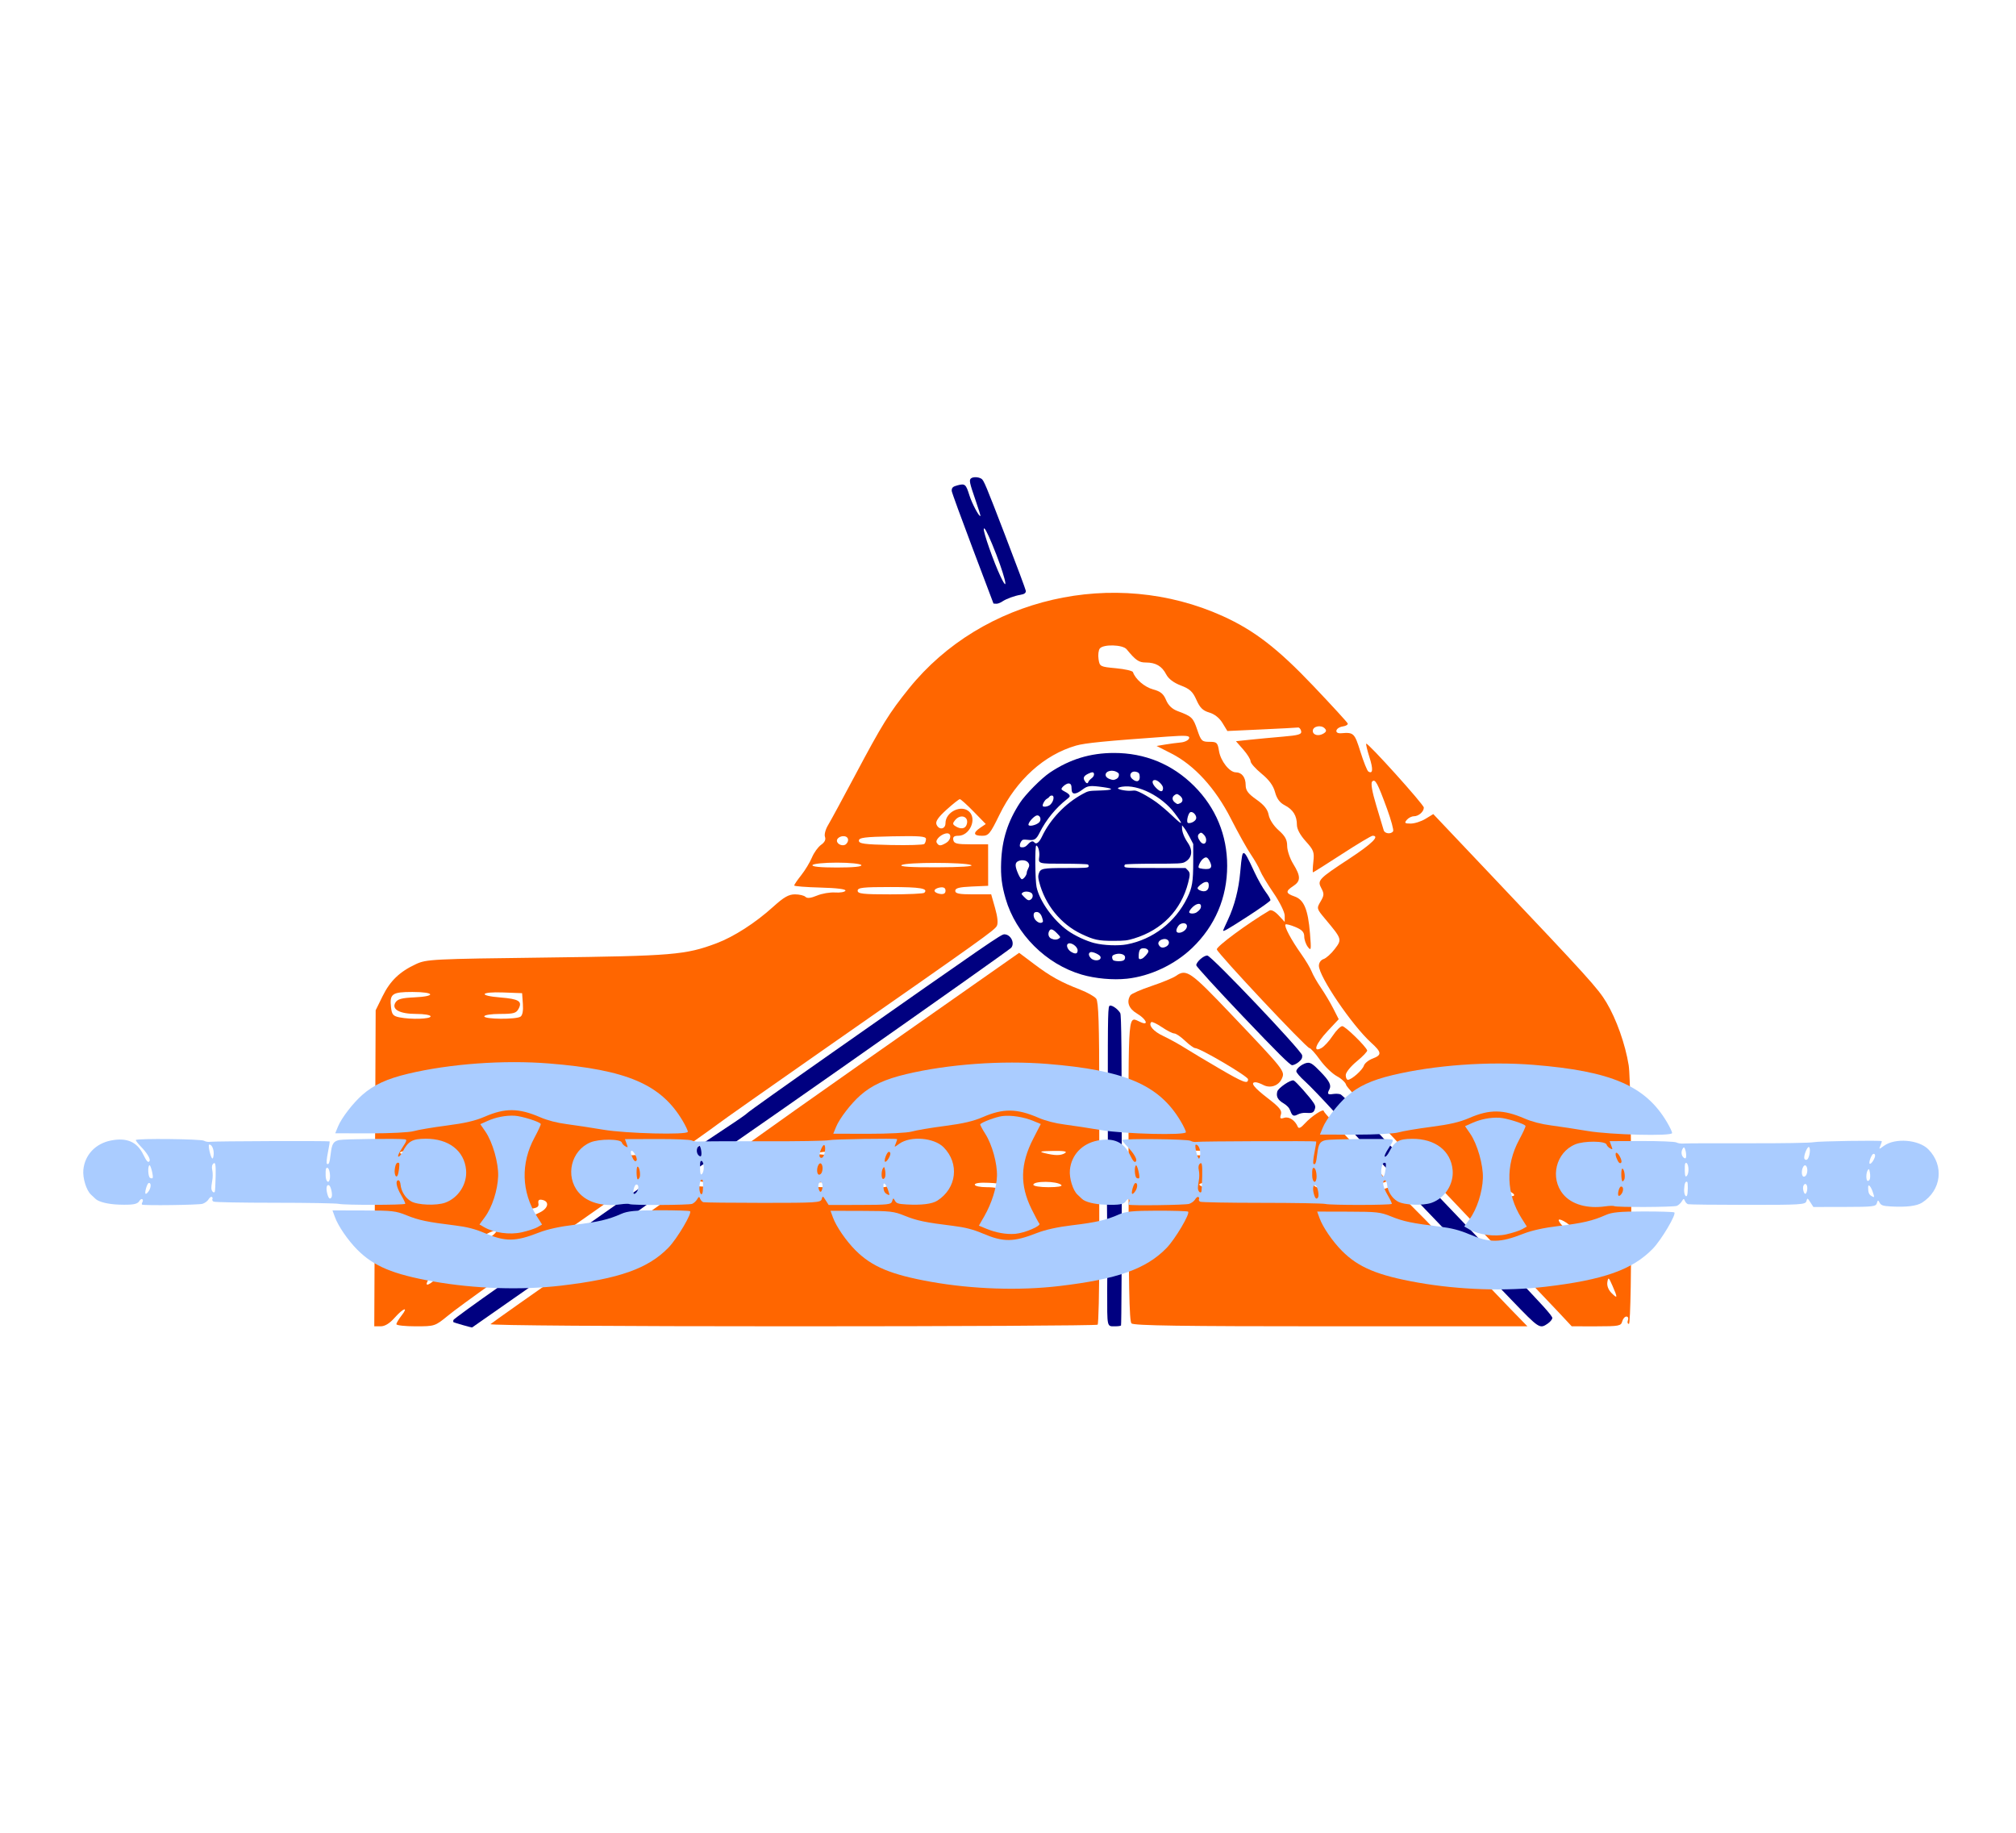 <?xml version="1.0" encoding="UTF-8" standalone="no"?>
<svg
   version="1.1"
   viewBox="0.00 0.00 275.00 250.00"
   id="svg344"
   sodipodi:docname="Bow Chain Stopper.svg"
   inkscape:version="1.3.2 (091e20e, 2023-11-25, custom)"
   xmlns:inkscape="http://www.inkscape.org/namespaces/inkscape"
   xmlns:sodipodi="http://sodipodi.sourceforge.net/DTD/sodipodi-0.dtd"
   xmlns="http://www.w3.org/2000/svg"
   xmlns:svg="http://www.w3.org/2000/svg">
  <defs
     id="defs344" />
  <sodipodi:namedview
     id="namedview344"
     pagecolor="#ffffff"
     bordercolor="#666666"
     borderopacity="1.0"
     inkscape:showpageshadow="2"
     inkscape:pageopacity="0.0"
     inkscape:pagecheckerboard="0"
     inkscape:deskcolor="#d1d1d1"
     inkscape:zoom="2.1241488"
     inkscape:cx="132.52367"
     inkscape:cy="103.33551"
     inkscape:window-width="1920"
     inkscape:window-height="986"
     inkscape:window-x="-11"
     inkscape:window-y="-11"
     inkscape:window-maximized="1"
     inkscape:current-layer="g356" />
  <g
     id="g356"
     transform="matrix(-1,0,0,1,250.98,22.127)">
    <path
       style="fill:#ff6600;stroke-width:0.333"
       d="m 29.697,158.123 c -0.096,-0.366 -0.354,-0.666 -0.574,-0.666 -0.22,0 -0.313,0.225 -0.208,0.499 0.105,0.275 0.047,0.499 -0.131,0.499 -0.452,0 -0.423,-32.47 0.032,-35.286 0.464,-2.875 1.676,-6.293 3.034,-8.558 1.149,-1.916 2.5,-3.409 15.691,-17.328 l 7.927,-8.365 1.061,0.647 c 0.583,0.356 1.491,0.647 2.017,0.648 0.812,0.001 0.894,-0.074 0.542,-0.498 -0.228,-0.275 -0.666,-0.499 -0.973,-0.499 -0.644,0 -1.357,-0.622 -1.357,-1.185 0,-0.411 7.66,-8.91 7.855,-8.715 0.063,0.063 -0.133,0.891 -0.436,1.839 -0.527,1.648 -0.474,2.342 0.151,1.956 0.159,-0.099 0.645,-1.312 1.079,-2.696 0.803,-2.561 0.914,-2.668 2.624,-2.525 1.021,0.085 0.79,-0.781 -0.249,-0.933 -0.408,-0.06 -0.696,-0.24 -0.64,-0.401 0.056,-0.16 2.169,-2.466 4.695,-5.123 4.847,-5.1 8.055,-7.575 12.328,-9.512 14.797,-6.709 32.841,-2.551 42.834,9.872 2.697,3.353 3.658,4.901 7.303,11.764 1.701,3.204 3.378,6.296 3.725,6.87 0.351,0.58 0.536,1.293 0.417,1.602 -0.14,0.366 0.042,0.738 0.531,1.08 0.41,0.287 0.971,1.064 1.248,1.726 0.277,0.663 0.935,1.751 1.463,2.418 0.528,0.667 0.96,1.299 0.96,1.404 0,0.105 -1.61,0.233 -3.579,0.285 -2.245,0.059 -3.517,0.219 -3.412,0.427 0.092,0.183 0.727,0.293 1.412,0.244 0.685,-0.049 1.798,0.142 2.472,0.424 0.836,0.349 1.335,0.404 1.568,0.172 0.187,-0.187 0.833,-0.341 1.436,-0.341 0.85,0 1.515,0.38 2.97,1.698 2.418,2.19 5.37,4.089 7.738,4.978 4.209,1.581 5.944,1.726 23.184,1.942 15.621,0.195 16.375,0.233 17.81,0.9 2.233,1.038 3.521,2.28 4.56,4.395 l 0.932,1.899 0.095,21.555 0.095,21.555 h -0.872 c -0.578,0 -1.22,-0.393 -1.904,-1.165 -1.198,-1.353 -1.954,-1.586 -0.933,-0.288 0.379,0.482 0.69,1.007 0.69,1.165 0,0.158 -1.181,0.288 -2.625,0.288 -2.606,0 -2.638,-0.011 -4.411,-1.456 -1.835,-1.496 -7.87,-5.784 -25.588,-18.183 -5.584,-3.908 -10.603,-7.46 -11.152,-7.895 -0.549,-0.435 -7.29,-5.178 -14.98,-10.541 -21.368,-14.903 -22.831,-15.949 -23.149,-16.543 -0.188,-0.352 -0.102,-1.234 0.238,-2.428 l 0.534,-1.876 h 2.45 c 1.922,0 2.45,-0.104 2.45,-0.484 0,-0.366 -0.548,-0.508 -2.244,-0.583 l -2.244,-0.098 0.003,-2.83 0.003,-2.83 h 2.316 c 1.94,0 2.335,-0.095 2.432,-0.583 0.085,-0.426 -0.1,-0.583 -0.689,-0.583 -1.52,0 -2.547,-2.223 -1.507,-3.262 1.053,-1.053 3.262,-0.009 3.262,1.541 0,0.861 0.92,0.983 1.234,0.164 0.152,-0.396 -0.249,-0.979 -1.374,-1.997 -0.874,-0.791 -1.692,-1.438 -1.819,-1.438 -0.126,0 -0.973,0.763 -1.882,1.695 l -1.652,1.695 0.749,0.51 c 1.024,0.697 0.939,1.094 -0.234,1.094 -0.904,0 -1.095,-0.23 -2.391,-2.882 -2.326,-4.761 -6.11,-8.174 -10.441,-9.42 -1.222,-0.352 -4.03,-0.628 -12.445,-1.227 -2.603,-0.185 -3.099,-0.144 -2.97,0.245 0.085,0.257 0.592,0.507 1.127,0.556 0.535,0.048 1.497,0.176 2.138,0.283 l 1.165,0.195 -1.995,1.012 c -3.145,1.595 -6.027,4.748 -8.144,8.909 -0.978,1.922 -2.205,4.121 -2.726,4.885 -0.521,0.764 -1.088,1.76 -1.26,2.213 -0.172,0.453 -0.997,1.822 -1.832,3.042 -0.839,1.225 -1.519,2.604 -1.519,3.079 v 0.86 l 0.834,-0.9 c 0.502,-0.542 0.999,-0.802 1.248,-0.654 2.998,1.773 7.259,4.922 7.176,5.304 -0.123,0.566 -12.23,13.463 -12.639,13.463 -0.155,0 -0.801,0.723 -1.436,1.606 -0.635,0.883 -1.677,1.888 -2.315,2.232 -0.639,0.344 -1.205,0.889 -1.259,1.212 -0.054,0.323 -6.239,7.046 -13.746,14.94 -7.507,7.895 -14.406,15.165 -15.333,16.156 l -1.684,1.803 H 33.225 c -3.073,0 -3.368,-0.056 -3.527,-0.666 z m 2.024,-5.365 c -0.116,-0.718 -0.183,-0.67 -0.695,0.495 -0.735,1.673 -0.714,1.836 0.128,0.994 0.432,-0.432 0.646,-0.995 0.567,-1.489 z m 160.875,-0.259 c -0.393,-0.735 -2.26,-2.366 -2.708,-2.366 -0.58,0 -0.305,0.437 1.08,1.716 1.502,1.387 2.164,1.651 1.628,0.651 z M 35.12,147.732 c 0,-0.549 -0.568,-0.225 -1.269,0.723 -1.084,1.466 -0.855,2.024 0.284,0.692 0.542,-0.634 0.985,-1.271 0.985,-1.415 z m 151.192,-0.357 c -0.564,-0.68 -3.056,-1.981 -3.056,-1.596 0,0.416 2.3,1.976 2.954,2.004 0.335,0.014 0.362,-0.095 0.102,-0.408 z M 37.811,145.112 c 0.381,-0.381 0.619,-0.768 0.528,-0.859 -0.223,-0.223 -1.888,0.886 -1.888,1.258 0,0.509 0.639,0.322 1.359,-0.399 z m 142.011,-1.703 c 0.924,-0.394 0.914,-0.402 -0.727,-0.583 -1.38,-0.152 -1.647,-0.287 -1.56,-0.794 0.074,-0.436 -0.068,-0.578 -0.496,-0.496 -1.042,0.201 -0.882,1.137 0.293,1.716 1.329,0.655 1.322,0.654 2.49,0.156 z M 46.885,140.246 c 0.521,-0.265 0.861,-0.567 0.756,-0.672 -0.276,-0.276 -3.201,0.9 -3.201,1.288 0,0.369 1.01,0.114 2.444,-0.616 z m 124.043,0.316 c -0.02,-0.466 -1.67,-1.461 -2.242,-1.35 -1.002,0.193 -0.889,1.203 0.152,1.36 1.649,0.248 2.101,0.246 2.09,-0.009 z m -0.655,-5.409 c 0,-0.205 -1.689,-0.331 -4.411,-0.328 -2.971,0.003 -4.248,0.11 -3.911,0.328 0.673,0.435 8.322,0.435 8.322,0 z m 26.132,0 c 0.13,-0.21 -0.656,-0.333 -2.124,-0.333 -1.282,0 -2.423,0.15 -2.536,0.333 -0.13,0.21 0.656,0.333 2.124,0.333 1.282,0 2.423,-0.15 2.536,-0.333 z M 67.41,124.523 c 0,-0.36 -0.666,-1.189 -1.509,-1.88 -0.83,-0.68 -1.467,-1.353 -1.415,-1.495 0.221,-0.603 2.998,-3.305 3.397,-3.305 0.24,0 0.829,0.593 1.309,1.317 0.479,0.725 1.173,1.479 1.542,1.676 1.226,0.656 0.771,-0.584 -0.848,-2.315 l -1.518,-1.623 0.732,-1.442 c 0.402,-0.793 1.16,-2.067 1.684,-2.831 0.523,-0.764 1.094,-1.764 1.268,-2.221 0.174,-0.457 0.83,-1.555 1.458,-2.439 1.336,-1.88 2.338,-3.767 2.117,-3.988 -0.085,-0.085 -0.696,0.071 -1.356,0.347 -0.898,0.375 -1.201,0.7 -1.201,1.287 0,0.432 -0.223,1.076 -0.495,1.432 -0.447,0.583 -0.475,0.403 -0.289,-1.85 0.27,-3.275 0.82,-4.592 2.104,-5.039 1.227,-0.428 1.263,-0.711 0.178,-1.421 -1.037,-0.679 -1.035,-1.332 0.009,-3.027 0.451,-0.732 0.821,-1.831 0.822,-2.442 0.001,-0.849 0.275,-1.353 1.163,-2.138 0.684,-0.606 1.243,-1.464 1.36,-2.092 0.143,-0.763 0.616,-1.357 1.669,-2.099 1.145,-0.807 1.469,-1.243 1.469,-1.975 0,-1.052 0.529,-1.738 1.34,-1.738 0.859,0 2.073,-1.536 2.296,-2.906 0.189,-1.158 0.291,-1.256 1.308,-1.256 1.024,0 1.143,-0.117 1.658,-1.636 0.568,-1.674 0.733,-1.832 2.676,-2.555 0.755,-0.281 1.273,-0.777 1.58,-1.512 0.354,-0.847 0.755,-1.175 1.772,-1.449 1.157,-0.311 2.426,-1.402 2.745,-2.357 0.059,-0.177 1.103,-0.414 2.321,-0.528 2.167,-0.202 2.218,-0.229 2.373,-1.243 0.087,-0.57 0.008,-1.224 -0.176,-1.453 -0.488,-0.607 -3.13,-0.529 -3.652,0.107 -1.236,1.507 -1.671,1.807 -2.615,1.807 -1.36,0 -2.2,0.489 -2.786,1.622 -0.314,0.607 -1.017,1.14 -1.997,1.514 -1.229,0.469 -1.627,0.838 -2.127,1.966 -0.474,1.072 -0.874,1.465 -1.75,1.722 -0.717,0.21 -1.382,0.737 -1.803,1.427 l -0.667,1.094 -4.66,-0.214 c -2.563,-0.118 -4.801,-0.236 -4.974,-0.262 -0.172,-0.026 -0.366,0.193 -0.431,0.487 -0.098,0.442 0.332,0.574 2.477,0.756 1.427,0.122 3.455,0.312 4.506,0.423 l 1.911,0.202 -0.996,1.134 c -0.548,0.624 -0.996,1.343 -0.996,1.599 0,0.256 -0.673,1.017 -1.495,1.691 -1.032,0.846 -1.603,1.625 -1.843,2.517 -0.242,0.898 -0.645,1.445 -1.324,1.796 -1.141,0.59 -1.662,1.431 -1.662,2.683 0,0.563 -0.448,1.393 -1.204,2.229 -1.086,1.202 -1.187,1.475 -1.04,2.787 0.09,0.8 0.114,1.455 0.052,1.455 -0.061,0 -1.842,-1.124 -3.957,-2.497 -2.115,-1.373 -3.994,-2.497 -4.175,-2.497 -1.027,0 0.086,1.098 3.163,3.118 4.249,2.791 4.408,2.96 3.817,4.064 -0.385,0.719 -0.369,0.967 0.116,1.788 0.557,0.944 0.551,0.968 -0.647,2.4 -2.283,2.728 -2.293,2.76 -1.285,4.081 0.49,0.642 1.177,1.258 1.526,1.369 0.363,0.115 0.636,0.505 0.636,0.908 0,1.475 -4.512,8.123 -7.122,10.492 -1.461,1.326 -1.494,1.687 -0.201,2.175 0.55,0.207 1.083,0.64 1.185,0.961 0.194,0.61 1.691,1.933 2.188,1.933 0.158,0 0.288,-0.29 0.288,-0.643 z m 117.51,-8.012 c 0,-0.188 -0.939,-0.333 -2.152,-0.333 -1.848,0 -2.205,-0.099 -2.528,-0.702 -0.547,-1.023 -0.035,-1.341 2.485,-1.544 3.066,-0.246 2.753,-0.8 -0.385,-0.682 l -2.58,0.097 -0.105,1.465 c -0.068,0.947 0.05,1.563 0.333,1.743 0.626,0.397 4.932,0.358 4.932,-0.045 z m 11.577,0.131 c 0.846,-0.169 1.029,-0.382 1.139,-1.327 0.219,-1.879 -0.127,-2.133 -2.913,-2.133 -3.075,0 -3.294,0.599 -0.268,0.734 1.707,0.076 2.296,0.236 2.58,0.7 0.575,0.942 -0.558,1.562 -2.858,1.562 -1.067,0 -1.934,0.149 -1.934,0.333 0,0.367 2.666,0.449 4.254,0.131 z M 123.502,99.368 c 0,-0.183 -0.337,-0.381 -0.749,-0.439 -0.515,-0.073 -0.749,0.064 -0.749,0.439 0,0.375 0.234,0.512 0.749,0.439 0.412,-0.059 0.749,-0.256 0.749,-0.439 z m 10.486,0 c 0,-0.419 -0.719,-0.499 -4.474,-0.499 -4.076,0 -5.209,0.193 -4.616,0.786 0.117,0.117 2.21,0.213 4.651,0.213 3.723,0 4.439,-0.08 4.439,-0.499 z m -5.992,-3.495 c -0.613,-0.396 -8.565,-0.396 -9.487,0 -0.41,0.176 1.38,0.293 4.66,0.304 3.554,0.012 5.16,-0.089 4.827,-0.304 z m 12.15,0 c -0.114,-0.184 -1.606,-0.333 -3.329,-0.333 -1.723,0 -3.215,0.149 -3.329,0.333 -0.132,0.214 1.057,0.333 3.329,0.333 2.272,0 3.461,-0.119 3.329,-0.333 z m -16.946,-3.047 c 0.255,-0.413 -0.712,-1.281 -1.426,-1.281 -0.635,0 -0.533,0.909 0.147,1.305 0.762,0.444 0.993,0.439 1.28,-0.024 z m 10.621,-0.282 c 0,-0.415 -0.772,-0.515 -4.577,-0.592 -3.685,-0.075 -4.577,-0.004 -4.577,0.361 0,0.249 0.104,0.557 0.231,0.684 0.127,0.127 2.187,0.19 4.577,0.139 3.6,-0.077 4.346,-0.178 4.346,-0.592 z m 2.996,-0.005 c 0,-0.272 -0.337,-0.543 -0.749,-0.601 -0.729,-0.103 -1.04,0.537 -0.516,1.061 0.388,0.388 1.265,0.069 1.265,-0.46 z m -74.588,-1.41 c 0.068,-0.229 0.524,-1.746 1.012,-3.371 0.579,-1.929 0.775,-3.069 0.562,-3.281 -0.411,-0.411 -0.733,0.181 -2.031,3.735 -0.553,1.515 -0.925,2.885 -0.827,3.044 0.268,0.434 1.141,0.348 1.284,-0.127 z m 58.422,-0.562 c 0.396,-0.251 0.403,-0.392 0.043,-0.827 -0.782,-0.942 -1.979,-0.438 -1.559,0.656 0.21,0.548 0.813,0.616 1.517,0.171 z M 71.904,77.563 c 0,-0.615 -1.108,-0.856 -1.614,-0.35 -0.282,0.282 -0.252,0.459 0.119,0.697 0.681,0.437 1.495,0.248 1.495,-0.346 z"
       id="path345" />
    <path
       style="fill:#ff6600;stroke-width:0.333"
       d="m 44.977,156.375 c 1.293,-1.327 5.325,-5.559 8.961,-9.404 3.636,-3.845 6.89,-7.04 7.23,-7.099 0.341,-0.06 0.817,0.056 1.06,0.257 0.298,0.247 0.713,0.262 1.281,0.046 1.431,-0.544 1.367,-0.993 -0.133,-0.924 -0.763,0.035 -1.439,-0.086 -1.503,-0.269 -0.064,-0.183 1.83,-2.341 4.209,-4.796 2.379,-2.454 4.325,-4.593 4.325,-4.751 0,-0.41 1.687,0.697 2.6,1.706 0.531,0.587 0.824,0.72 0.945,0.428 0.368,-0.882 1.195,-1.428 1.849,-1.221 0.549,0.174 0.627,0.095 0.451,-0.459 -0.17,-0.536 0.188,-0.977 1.798,-2.216 1.908,-1.468 2.445,-2.174 1.656,-2.174 -0.195,0 -0.658,0.163 -1.03,0.361 -0.954,0.51 -2.098,0.132 -2.541,-0.841 -0.471,-1.033 -0.44,-1.072 6.869,-8.757 5.641,-5.931 6.136,-6.274 7.589,-5.256 0.382,0.268 1.876,0.883 3.32,1.367 1.444,0.484 2.735,1.052 2.87,1.261 0.573,0.892 0.233,1.826 -0.91,2.501 -1.199,0.707 -1.653,1.648 -0.583,1.207 1.901,-0.783 1.748,-2.546 1.748,20.037 0,15.587 -0.097,20.709 -0.399,21.011 -0.304,0.304 -6.8,0.399 -27.205,0.399 H 42.627 Z m 50.063,-16.747 c 0,-0.368 -0.502,-0.48 -2.164,-0.48 -2.261,0 -3.122,0.648 -0.915,0.689 0.687,0.013 1.548,0.144 1.914,0.291 0.79,0.318 1.165,0.157 1.165,-0.501 z m -24.051,0.309 c 1.405,-0.377 0.753,-0.789 -1.248,-0.789 -1.099,0 -1.997,0.14 -1.997,0.311 0,0.267 0.456,0.401 2.164,0.633 0.183,0.025 0.67,-0.045 1.082,-0.155 z m 16.395,-0.492 c 0,-0.396 -3.902,-0.382 -4.148,0.015 -0.22,0.357 1.469,0.578 3.066,0.401 0.595,-0.066 1.082,-0.253 1.082,-0.416 z m -6.991,0.036 c 0,-0.188 -0.943,-0.333 -2.164,-0.333 -1.221,0 -2.164,0.145 -2.164,0.333 0,0.188 0.943,0.333 2.164,0.333 1.221,0 2.164,-0.145 2.164,-0.333 z m 12.65,-4.328 c 0,-0.205 -1.671,-0.333 -4.347,-0.333 -2.813,0 -4.275,0.117 -4.141,0.333 0.119,0.193 1.945,0.333 4.347,0.333 2.539,0 4.141,-0.129 4.141,-0.333 z M 84.663,123.621 c 1.771,-1.033 3.894,-2.304 4.718,-2.823 0.824,-0.52 2.138,-1.243 2.92,-1.608 1.325,-0.618 2.063,-1.468 1.641,-1.89 -0.1,-0.1 -0.752,0.206 -1.45,0.68 -0.698,0.474 -1.46,0.862 -1.693,0.862 -0.234,0 -0.895,0.449 -1.47,0.999 -0.575,0.549 -1.195,0.999 -1.378,0.999 -0.673,0 -7.204,3.842 -7.214,4.244 -0.018,0.709 0.598,0.479 3.926,-1.462 z"
       id="path346" />
    <path
       style="fill:#ff6600;stroke-width:0.333"
       d="m 101.254,158.566 c -0.122,-0.122 -0.222,-4.391 -0.222,-9.487 v -9.265 h 0.999 c 0.549,0 0.999,-0.15 0.999,-0.333 0,-0.183 -0.449,-0.333 -0.999,-0.333 h -0.999 v -12.253 c 0,-9.29 0.101,-12.385 0.416,-12.798 0.229,-0.3 1.21,-0.853 2.18,-1.23 2.667,-1.036 4.044,-1.8 6.289,-3.488 l 2.044,-1.536 21.959,15.403 c 12.078,8.472 21.893,15.516 21.813,15.653 -0.081,0.137 -0.887,0.25 -1.791,0.25 -1.002,0 -1.645,0.147 -1.645,0.377 0,0.261 0.77,0.327 2.514,0.215 2.031,-0.13 2.655,-0.052 3.246,0.405 0.402,0.311 6.349,4.5 13.215,9.308 6.866,4.808 12.626,8.875 12.8,9.039 0.185,0.174 -16.829,0.297 -41.14,0.297 -22.801,0 -41.556,-0.1 -41.678,-0.222 z m 15.108,-18.753 c 0.929,0 1.648,-0.152 1.648,-0.349 0,-0.215 -0.736,-0.311 -1.914,-0.25 -1.764,0.092 -1.921,0.165 -2.006,0.932 -0.08,0.72 -0.044,0.754 0.266,0.25 0.263,-0.428 0.795,-0.583 2.006,-0.583 z m 8.928,0.219 c 0.204,-0.246 0.272,-0.545 0.152,-0.666 -0.335,-0.335 -2.873,-0.251 -3.437,0.114 -0.372,0.241 -0.186,0.324 0.729,0.328 0.676,0.003 1.321,0.155 1.434,0.338 0.283,0.457 0.681,0.417 1.121,-0.114 z m 8.268,-0.09 c 0.124,-0.374 -3.804,-1.331 -4.128,-1.006 -0.363,0.363 0.319,0.878 1.167,0.883 0.493,0.003 1.121,0.152 1.395,0.332 0.609,0.399 1.399,0.294 1.566,-0.209 z m -23.537,-0.462 c 0,-0.547 -3.239,-0.522 -3.812,0.029 -0.192,0.185 0.492,0.304 1.748,0.304 1.154,0 2.064,-0.147 2.064,-0.333 z m 30.959,0 c 0,-0.187 -0.937,-0.333 -2.144,-0.333 -1.179,0 -2.237,0.15 -2.35,0.333 -0.13,0.21 0.662,0.333 2.144,0.333 1.345,0 2.35,-0.142 2.35,-0.333 z m 7.324,0 c 0,-0.183 -0.749,-0.333 -1.664,-0.333 -0.915,0 -1.664,0.15 -1.664,0.333 0,0.183 0.749,0.333 1.664,0.333 0.915,0 1.664,-0.15 1.664,-0.333 z m -39.78,-4.328 c 0.78,-0.198 0.525,-0.262 -1.165,-0.288 -1.508,-0.024 -2.013,0.064 -1.664,0.288 0.568,0.367 1.387,0.367 2.83,0 z m 30.959,0 c -0.966,-0.415 -8.912,-0.415 -8.655,0 0.122,0.198 2.058,0.323 4.763,0.309 2.856,-0.015 4.309,-0.13 3.892,-0.309 z"
       id="path347" />
    <path
       style="fill:#000080;stroke-width:0.118"
       d="m 114.234,59.904 c -0.54,-0.358 -1.616,-0.753 -2.424,-0.89 -0.564,-0.096 -0.765,-0.237 -0.765,-0.538 0,-0.124 1.284,-3.568 2.854,-7.655 2.594,-6.753 2.886,-7.449 3.207,-7.646 0.414,-0.253 1.101,-0.283 1.405,-0.06 0.302,0.221 0.225,0.596 -0.615,3.021 -0.392,1.133 -0.687,2.085 -0.656,2.117 0.164,0.164 1.154,-1.692 1.506,-2.822 0.47,-1.513 0.599,-1.623 1.604,-1.362 0.66,0.171 0.815,0.32 0.806,0.773 -0.003,0.162 -1.287,3.684 -2.852,7.827 l -2.846,7.532 -0.353,0.023 c -0.223,0.015 -0.544,-0.103 -0.871,-0.32 z m 0.283,-3.44 c 0.907,-1.918 2.351,-6.023 2.265,-6.44 -0.062,-0.303 -0.427,0.36 -1.149,2.093 -1.626,3.9 -2.481,7.234 -1.116,4.348 z"
       id="path348" />
    <path
       style="fill:#000080;stroke-width:0.118"
       d="m 97.274,111.375 c -3.195,-0.342 -6.541,-1.918 -8.922,-4.203 -3.121,-2.996 -4.767,-6.858 -4.769,-11.192 -0.002,-4.188 1.548,-7.933 4.506,-10.891 2.974,-2.974 6.718,-4.516 10.95,-4.509 3.225,0.005 6.002,0.854 8.708,2.664 1.177,0.787 3.339,2.968 4.108,4.144 1.656,2.533 2.443,5.012 2.56,8.062 0.073,1.907 -0.082,3.184 -0.609,5.003 -1.402,4.837 -5.524,8.948 -10.392,10.365 -1.854,0.54 -4.26,0.758 -6.141,0.556 z m 1.86,-2.531 c 0.078,-0.078 0.141,-0.261 0.141,-0.407 0,-0.207 -0.101,-0.296 -0.456,-0.403 -0.622,-0.186 -1.31,0.027 -1.31,0.407 0,0.403 0.228,0.544 0.883,0.544 0.33,0 0.664,-0.064 0.741,-0.141 z m 3.03,-0.265 c 0.352,-0.352 0.374,-0.727 0.05,-0.83 -0.287,-0.091 -1.239,0.341 -1.342,0.61 -0.206,0.537 0.803,0.709 1.292,0.22 z m -6.512,-0.415 c -0.048,-0.725 -0.199,-0.943 -0.654,-0.943 -0.396,0 -0.667,0.173 -0.667,0.426 0,0.209 0.587,0.874 0.873,0.989 0.392,0.158 0.483,0.063 0.447,-0.472 z m 9.227,-0.462 c 0.45,-0.274 0.698,-0.869 0.45,-1.076 -0.375,-0.312 -1.346,0.327 -1.346,0.886 0,0.48 0.312,0.546 0.897,0.19 z m -11.953,-0.965 c 0.157,-0.294 -0.093,-0.631 -0.555,-0.747 -0.879,-0.221 -1.19,0.702 -0.354,1.053 0.417,0.175 0.703,0.079 0.909,-0.306 z m 8.762,-0.22 c 1.14,-0.292 2.672,-1.008 3.64,-1.702 1.981,-1.42 3.847,-4.026 4.253,-5.937 0.203,-0.958 0.241,-5.664 0.046,-5.664 -0.255,0 -0.489,0.845 -0.41,1.478 0.127,1.015 0.2,0.993 -3.388,0.995 -1.695,9.91e-4 -3.155,0.049 -3.245,0.106 -0.09,0.057 -0.132,0.189 -0.092,0.292 0.064,0.166 0.421,0.188 2.963,0.188 3.312,0 3.591,0.055 3.82,0.75 0.112,0.339 0.103,0.557 -0.045,1.136 -0.8,3.123 -2.942,5.767 -5.758,7.107 -1.711,0.814 -2.33,0.948 -4.373,0.942 -1.582,-0.004 -1.875,-0.038 -2.825,-0.328 -3.792,-1.158 -6.412,-3.856 -7.366,-7.586 -0.293,-1.146 -0.285,-1.384 0.063,-1.732 l 0.289,-0.289 h 4.128 c 3.677,0 4.136,-0.021 4.201,-0.188 0.04,-0.104 -0.002,-0.235 -0.092,-0.292 -0.09,-0.057 -1.859,-0.105 -3.93,-0.106 -3.351,-0.002 -3.811,-0.025 -4.17,-0.208 -1.012,-0.516 -1.193,-1.564 -0.454,-2.636 0.497,-0.721 0.799,-1.489 0.798,-2.028 l -5.84e-4,-0.368 -0.288,0.353 c -0.158,0.194 -0.502,0.768 -0.764,1.274 l -0.477,0.921 0.002,2.374 c 0.002,2.792 0.134,3.59 0.822,4.985 1.635,3.317 4.677,5.66 8.226,6.335 1.175,0.224 3.178,0.144 4.426,-0.175 z m 5.882,-0.612 c 0.359,-0.164 0.495,-0.592 0.314,-0.989 -0.192,-0.421 -0.493,-0.351 -1.082,0.252 -0.504,0.516 -0.516,0.544 -0.296,0.706 0.277,0.205 0.658,0.216 1.063,0.031 z m -17.076,-0.988 c 0.091,-0.236 -0.216,-0.833 -0.51,-0.989 -0.607,-0.325 -1.126,0.032 -0.836,0.575 0.287,0.537 1.192,0.816 1.346,0.415 z m 19.227,-1.539 c 0.313,-0.344 0.356,-0.957 0.074,-1.065 -0.405,-0.155 -0.776,0.117 -0.964,0.708 -0.156,0.49 -0.158,0.584 -0.013,0.674 0.236,0.148 0.594,0.023 0.903,-0.318 z M 88.767,102.32 c 0.024,-0.073 -0.098,-0.3 -0.27,-0.504 -0.591,-0.702 -1.349,-0.884 -1.341,-0.322 0.004,0.295 0.176,0.537 0.585,0.821 0.316,0.22 0.954,0.223 1.026,0.005 z m 22.572,-2.161 c 0.348,-0.366 0.349,-0.375 0.118,-0.548 -0.259,-0.194 -0.908,-0.148 -1.187,0.085 -0.247,0.205 -0.201,0.66 0.087,0.862 0.297,0.208 0.475,0.136 0.982,-0.398 z M 87.324,99.315 c 0.165,-0.075 0.3,-0.203 0.3,-0.284 0,-0.198 -0.657,-0.74 -1.003,-0.827 -0.393,-0.099 -0.527,0.024 -0.527,0.48 0,0.682 0.525,0.951 1.23,0.63 z m 24.741,-2.188 c 0.445,-1 0.485,-1.481 0.144,-1.72 -0.387,-0.271 -1.108,-0.249 -1.399,0.043 -0.275,0.275 -0.292,0.534 -0.059,0.942 0.092,0.162 0.17,0.406 0.172,0.543 0.005,0.311 0.433,0.869 0.666,0.869 0.099,0 0.305,-0.293 0.476,-0.677 z M 87.463,96.238 c 0.138,-0.138 -0.223,-0.91 -0.557,-1.191 -0.429,-0.361 -0.635,-0.293 -0.943,0.309 -0.321,0.628 -0.261,0.958 0.189,1.04 0.356,0.065 1.189,-0.035 1.311,-0.158 z m 24.405,-3.057 c 0,-0.147 -0.087,-0.392 -0.193,-0.544 -0.178,-0.255 -0.249,-0.27 -0.915,-0.202 -0.908,0.093 -1.124,-0.044 -1.617,-1.024 -0.865,-1.72 -2.193,-3.346 -3.69,-4.515 -0.399,-0.311 -0.451,-0.401 -0.342,-0.585 0.071,-0.12 0.318,-0.309 0.55,-0.42 0.232,-0.111 0.461,-0.266 0.508,-0.343 0.121,-0.195 -0.593,-0.808 -0.941,-0.808 -0.315,0 -0.423,0.194 -0.423,0.76 0,0.792 -0.514,0.811 -1.511,0.056 -0.695,-0.526 -1.016,-0.561 -2.834,-0.307 -1.542,0.215 -1.345,0.397 0.486,0.451 1.554,0.045 1.57,0.049 2.389,0.495 2.346,1.28 4.402,3.442 5.518,5.806 0.369,0.781 0.771,1.094 1.019,0.795 0.224,-0.27 0.479,-0.201 0.885,0.242 0.277,0.302 0.475,0.412 0.744,0.412 0.303,0 0.367,-0.046 0.367,-0.268 z M 87.278,92.625 c 0.324,-0.457 0.377,-0.775 0.165,-0.988 -0.259,-0.259 -0.372,-0.239 -0.707,0.122 -0.184,0.199 -0.289,0.451 -0.289,0.696 0,0.589 0.466,0.684 0.831,0.169 z m 23.413,-2.266 c -0.002,-0.374 -0.848,-1.265 -1.201,-1.265 -0.44,0 -0.598,0.65 -0.238,0.976 0.432,0.391 1.44,0.594 1.439,0.289 z M 93.249,87.291 c 0.526,-0.377 1.367,-0.898 1.87,-1.158 0.818,-0.424 0.975,-0.466 1.505,-0.404 0.643,0.074 1.902,-0.159 1.861,-0.345 -0.014,-0.063 -0.279,-0.154 -0.588,-0.202 -2.171,-0.333 -5.39,1.293 -7.146,3.61 -1.239,1.634 -1.161,1.766 0.249,0.419 0.711,-0.68 1.724,-1.544 2.249,-1.921 z m -4.213,2.505 c 0,-0.196 -0.078,-0.544 -0.174,-0.774 -0.134,-0.322 -0.232,-0.408 -0.43,-0.379 -0.356,0.053 -0.706,0.56 -0.616,0.895 0.081,0.301 0.553,0.602 0.955,0.609 0.217,0.004 0.265,-0.059 0.265,-0.352 z m 19.696,-1.969 c 0.104,-0.169 -0.258,-0.834 -0.532,-0.978 -0.151,-0.079 -0.317,-0.216 -0.369,-0.304 -0.052,-0.088 -0.197,-0.159 -0.324,-0.159 -0.476,0 -0.189,1.055 0.372,1.366 0.312,0.173 0.767,0.213 0.852,0.075 z M 90.726,87.321 c 0.399,-0.314 0.406,-0.747 0.016,-1.003 -0.271,-0.178 -0.317,-0.178 -0.584,-0.003 -0.577,0.378 -0.643,0.929 -0.135,1.134 0.353,0.143 0.36,0.141 0.703,-0.129 z m 2.56,-1.978 c 0.563,-0.563 0.634,-1.073 0.151,-1.073 -0.397,0 -1.106,0.697 -1.106,1.087 0,0.599 0.348,0.594 0.955,-0.014 z m 9.755,-0.993 c 0.219,-0.389 0.087,-0.643 -0.481,-0.927 -0.584,-0.291 -0.813,-0.269 -0.813,0.079 0,0.186 0.126,0.384 0.352,0.551 0.194,0.143 0.383,0.359 0.422,0.481 0.09,0.285 0.298,0.212 0.521,-0.183 z m -6.503,-0.236 c 0.533,-0.48 0.164,-1.139 -0.539,-0.963 -0.385,0.097 -0.486,0.248 -0.489,0.73 -0.003,0.631 0.467,0.738 1.028,0.233 z m 3.074,0.026 c 0.205,-0.072 0.427,-0.23 0.492,-0.353 0.312,-0.584 -0.609,-1.017 -1.381,-0.649 -0.336,0.16 -0.4,0.249 -0.369,0.513 0.023,0.199 0.147,0.375 0.331,0.467 0.363,0.183 0.458,0.185 0.926,0.022 z"
       id="path349" />
    <path
       style="fill:#000080;stroke-width:0.166"
       d="m 80.795,102.882 c -1.686,-1.088 -3.086,-2.081 -3.111,-2.205 -0.025,-0.125 0.267,-0.639 0.65,-1.142 0.382,-0.503 1.061,-1.702 1.508,-2.663 0.992,-2.134 1.224,-2.555 1.447,-2.629 0.23,-0.077 0.314,0.351 0.515,2.629 0.205,2.325 0.785,4.565 1.671,6.455 0.364,0.778 0.663,1.441 0.663,1.474 0,0.197 -0.585,-0.139 -3.343,-1.918 z"
       id="path350" />
    <path
       style="fill:#000080;stroke-width:0.166"
       d="m 73.822,122.731 c -0.394,-0.332 -0.509,-0.552 -0.47,-0.903 0.068,-0.625 12.319,-13.527 12.924,-13.61 0.464,-0.063 1.524,0.858 1.524,1.324 0,0.159 -2.858,3.29 -6.351,6.958 -4.718,4.955 -6.448,6.67 -6.728,6.67 -0.208,0 -0.612,-0.197 -0.899,-0.438 z"
       id="path351" />
    <path
       style="fill:#000080;stroke-width:0.166"
       d="m 39.847,158.408 c -0.311,-0.209 -0.589,-0.542 -0.618,-0.74 -0.04,-0.279 1.372,-1.842 6.242,-6.907 8.03,-8.354 15.09,-15.771 19.11,-20.08 1.739,-1.864 3.336,-3.456 3.548,-3.536 0.212,-0.081 0.68,-0.1 1.04,-0.042 0.704,0.113 0.802,-0.018 0.474,-0.63 -0.305,-0.569 -0.015,-1.144 1.218,-2.415 0.95,-0.979 1.281,-1.22 1.68,-1.22 0.602,0 1.61,0.728 1.61,1.163 0,0.178 -0.508,0.768 -1.173,1.365 -0.645,0.578 -2.499,2.512 -4.12,4.297 -6.919,7.62 -18.255,19.509 -18.842,19.761 -0.261,0.112 -0.528,0.374 -0.593,0.583 -0.16,0.513 -0.574,0.977 -4.608,5.165 -3.82,3.965 -3.856,3.989 -4.97,3.24 z"
       id="path352" />
    <path
       style="fill:#000080;stroke-width:0.166"
       d="m 73.924,129.88 c -0.255,-0.133 -0.701,-0.227 -0.992,-0.207 -0.928,0.063 -1.116,-0.003 -1.286,-0.449 -0.129,-0.34 -0.101,-0.536 0.129,-0.889 0.531,-0.815 2.452,-2.976 2.74,-3.082 0.394,-0.145 2.112,1.022 2.236,1.52 0.169,0.674 -0.067,1.124 -0.832,1.584 -0.509,0.306 -0.806,0.628 -0.953,1.034 -0.259,0.718 -0.442,0.803 -1.043,0.488 z"
       id="path353" />
    <path
       style="fill:#000080;stroke-width:0.166"
       d="m 98.064,158.677 c -0.061,-0.061 -0.108,-9.592 -0.105,-21.18 0.004,-16.209 0.053,-21.152 0.208,-21.43 0.293,-0.523 1.071,-1.088 1.409,-1.023 0.274,0.053 0.291,0.765 0.291,12.121 0,11.191 -0.02,12.062 -0.279,12.019 -0.498,-0.082 -0.528,0.32 -0.053,0.699 l 0.46,0.367 -0.033,3.813 c -0.021,2.451 -0.098,3.89 -0.214,4.03 -0.13,0.157 -0.128,0.335 0.01,0.637 0.129,0.284 0.191,1.943 0.191,5.137 0,5.239 0.075,4.92 -1.151,4.92 -0.343,0 -0.674,-0.05 -0.735,-0.111 z"
       id="path354" />
    <path
       style="fill:#000080;stroke-width:0.166"
       d="m 136.235,123.574 c -12.587,-8.832 -23.022,-16.22 -23.188,-16.418 -0.541,-0.646 0.067,-1.838 0.938,-1.838 0.438,0 1.834,0.96 23.498,16.157 6.317,4.431 11.511,8.128 11.544,8.215 0.033,0.087 1.379,1.024 2.992,2.08 3.098,2.03 6.552,4.439 8.765,6.114 l 1.33,1.007 -0.834,0.185 c -0.459,0.102 -0.996,0.272 -1.194,0.378 -0.198,0.106 -0.496,0.189 -0.663,0.185 -0.166,-0.004 -10.601,-7.234 -23.188,-16.066 z"
       id="path355" />
    <path
       style="fill:#000080;stroke-width:0.166"
       d="m 173.31,149.67 c -8.699,-6.078 -13.259,-9.36 -13.23,-9.523 0.035,-0.199 0.39,-0.259 1.747,-0.297 l 1.703,-0.047 6.451,4.525 c 3.548,2.489 9.287,6.513 12.752,8.943 3.466,2.43 6.34,4.519 6.387,4.643 0.047,0.123 0.046,0.264 -0.003,0.313 -0.061,0.061 -2.532,0.764 -2.532,0.721 0,-0.001 -5.974,-4.176 -13.275,-9.276 z"
       id="path356" />
  </g>
  <g
     id="g357"
     transform="matrix(0.985,0.569,-0.569,0.985,146.028,-86.998)"
     style="fill:#aaccff">
    <g
       id="g872"
       style="fill:#aaccff"
       transform="matrix(0.948,0,0,0.948,-1.137,70.797)">
      <path
         style="fill:#aaccff;stroke:none;stroke-width:2.291;stroke-linecap:round;stroke-linejoin:bevel"
         d="m 171.083,94.812 c -2.513,-0.926 -3.458,-4.109 -1.848,-6.225 0.73,-0.959 3.103,-2.31 3.45,-1.964 0.108,0.108 0.383,0.193 0.611,0.19 0.405,-0.007 0.404,-0.015 -0.038,-0.384 l -0.452,-0.377 3.505,-2.041 c 1.928,-1.122 3.68,-2.041 3.892,-2.041 0.213,0 0.612,-0.159 0.886,-0.354 0.275,-0.194 3.454,-2.048 7.066,-4.119 3.612,-2.071 6.794,-3.98 7.072,-4.243 0.412,-0.39 7.14,-4.418 7.379,-4.418 0.038,0 0.102,0.25 0.141,0.556 0.07,0.554 0.072,0.554 0.402,-0.188 0.708,-1.592 3.419,-2.881 5.09,-2.419 2.775,0.766 4.017,3.656 2.68,6.235 -0.365,0.705 -1.435,1.512 -3.153,2.38 -0.917,0.463 -1.166,0.515 -1.491,0.312 -0.351,-0.219 -0.379,-0.197 -0.275,0.229 0.106,0.432 -0.18,0.645 -3.298,2.453 l -3.414,1.98 -0.622,-0.321 c -0.612,-0.317 -0.62,-0.315 -0.509,0.141 0.103,0.424 -0.412,0.766 -6.19,4.1 -3.467,2 -6.428,3.667 -6.582,3.704 -0.154,0.037 -0.411,-0.042 -0.573,-0.176 -0.243,-0.201 -0.293,-0.159 -0.293,0.248 0,0.27 -0.114,0.637 -0.253,0.815 -0.28,0.359 -6.518,3.997 -6.853,3.997 -0.116,0 -0.542,0.261 -0.947,0.579 -1.813,1.426 -3.817,1.929 -5.383,1.352 z m 6.365,-3.839 c 0,-0.484 -0.322,-0.868 -0.543,-0.648 -0.172,0.172 0.121,1.141 0.345,1.141 0.109,0 0.198,-0.222 0.198,-0.493 z m -0.606,-1.606 c 0,-0.383 -0.739,-1.269 -0.914,-1.095 -0.128,0.127 0.622,1.375 0.827,1.375 0.048,0 0.087,-0.126 0.087,-0.281 z m -1.414,-1.735 c 0,-0.282 -0.994,-0.896 -1.168,-0.722 -0.08,0.08 0.069,0.32 0.332,0.533 0.523,0.424 0.836,0.495 0.836,0.189 z m 9.294,-0.503 c 0,-0.258 -0.703,-1.522 -0.846,-1.522 -0.249,0 -0.199,0.358 0.144,1.02 0.26,0.503 0.702,0.819 0.702,0.502 z m -1.526,-3.026 c -0.323,-0.493 -0.697,-0.69 -0.696,-0.366 4.3e-4,0.083 0.2,0.47 0.443,0.859 0.332,0.53 0.461,0.622 0.517,0.366 0.041,-0.188 -0.078,-0.574 -0.264,-0.859 z m -1.082,-1.291 c -0.109,-0.204 -0.339,-0.488 -0.512,-0.631 -0.266,-0.22 -0.314,-0.201 -0.314,0.128 0,0.45 0.366,0.873 0.755,0.873 0.199,0 0.218,-0.097 0.072,-0.37 z m 15.344,-4.064 c -0.256,-0.478 -0.612,-0.552 -0.612,-0.127 0,0.382 0.666,1.047 0.762,0.76 0.04,-0.12 -0.027,-0.405 -0.15,-0.633 z m -0.985,-1.548 c -0.136,-0.749 -0.84,-1.228 -0.84,-0.572 0,0.499 0.408,1.131 0.67,1.039 0.131,-0.046 0.208,-0.256 0.169,-0.467 z m -0.84,-1.784 c 0,-0.501 -0.384,-1.327 -0.617,-1.327 -0.205,0 -0.1,1.044 0.148,1.465 0.153,0.259 0.469,0.166 0.469,-0.138 z m 9.233,-0.424 c -0.601,-0.529 -1.069,-0.668 -0.828,-0.246 0.332,0.581 0.558,0.757 0.965,0.751 0.403,-0.006 0.394,-0.038 -0.137,-0.505 z m -1.151,-1.184 c 0,-0.154 -0.179,-0.495 -0.397,-0.758 -0.336,-0.403 -0.398,-0.422 -0.404,-0.121 -0.008,0.403 0.415,1.159 0.648,1.159 0.084,0 0.153,-0.126 0.153,-0.281 z m -0.808,-2.312 c 0,-0.596 -0.159,-0.893 -0.399,-0.744 -0.197,0.122 0.002,1.317 0.219,1.317 0.099,0 0.179,-0.258 0.179,-0.572 z"
         id="path1069" />
      <path
         style="fill:#aaccff;stroke:none;stroke-width:2.291;stroke-linecap:round;stroke-linejoin:bevel"
         d="m 162.402,103.438 c 0.169,-1.534 -0.306,-3.75 -1.139,-5.313 -0.781,-1.464 -2.766,-3.385 -4.209,-4.071 l -1.034,-0.492 0.582,-0.803 c 0.697,-0.963 1.644,-1.784 2.644,-2.294 0.816,-0.416 3.194,-0.942 3.387,-0.749 0.068,0.068 0.146,0.921 0.173,1.896 0.104,3.694 2.008,6.772 5.233,8.461 l 1.096,0.574 -0.339,0.583 c -0.186,0.321 -0.821,1.026 -1.411,1.568 -1.135,1.042 -2.996,1.802 -4.415,1.802 h -0.696 z"
         id="path1077" />
      <g
         id="g1083-1"
         transform="matrix(0.472,0,0,0.472,100.152,39.877)"
         style="fill:#aaccff">
        <path
           style="fill:#aaccff;stroke:none;stroke-width:4.851;stroke-linecap:round;stroke-linejoin:bevel"
           d="m 85.547,133.144 c -0.323,-2.4 0.339,-7.381 1.398,-10.518 1.299,-3.848 3.538,-7.025 7.784,-11.043 8.364,-7.917 20.351,-16.054 31.328,-21.266 18.864,-8.957 28.722,-10.132 38.591,-4.6 1.397,0.783 2.608,1.628 2.691,1.876 0.281,0.842 -14.061,8.656 -19.861,10.821 -3.012,1.124 -7.175,2.751 -9.249,3.615 -2.428,1.011 -4.943,1.706 -7.059,1.951 -6.196,0.718 -9.382,2.514 -12.919,7.285 -1.657,2.236 -3.669,4.121 -7.645,7.165 -2.968,2.272 -6.069,4.838 -6.893,5.704 -0.827,0.869 -5.168,3.685 -9.697,6.291 l -8.2,4.717 z"
           id="path1071-5" />
        <path
           style="fill:#aaccff;stroke:none;stroke-width:4.851;stroke-linecap:round;stroke-linejoin:bevel"
           d="m 106.568,159.185 c -3.468,-0.935 -7.644,-2.929 -9.636,-4.602 l -1.434,-1.204 7.24,-4.158 c 6.687,-3.84 7.498,-4.193 10.605,-4.626 3.484,-0.485 5.708,-1.216 12.615,-4.152 2.919,-1.241 5.123,-1.855 7.821,-2.182 6.016,-0.729 8.314,-2.082 12.55,-7.392 1.505,-1.886 4.03,-4.191 7.129,-6.507 5.148,-3.848 7.227,-5.794 9.425,-8.819 1.116,-1.536 2.741,-2.698 8.222,-5.876 3.757,-2.179 7.072,-3.964 7.366,-3.968 0.788,-0.01 0.705,8.131 -0.116,11.347 -1.939,7.595 -7.229,13.785 -19.811,23.178 -8.563,6.393 -19.639,12.314 -30.19,16.139 -10.262,3.72 -15.795,4.436 -21.786,2.821 z"
           id="path1073-9" />
      </g>
    </g>
    <path
       style="fill:#aaccff;stroke:none;stroke-width:2.172;stroke-linecap:round;stroke-linejoin:bevel"
       d="m 58.68,219.537 c -2.382,-0.878 -3.278,-3.896 -1.752,-5.902 0.692,-0.909 2.942,-2.19 3.27,-1.862 0.102,0.102 0.363,0.183 0.579,0.18 0.384,-0.007 0.383,-0.015 -0.036,-0.364 l -0.428,-0.357 3.323,-1.935 c 1.828,-1.064 3.488,-1.935 3.69,-1.935 0.202,0 0.58,-0.151 0.84,-0.335 0.26,-0.184 3.275,-1.942 6.699,-3.905 3.424,-1.963 6.441,-3.773 6.704,-4.023 0.391,-0.37 6.769,-4.188 6.995,-4.188 0.036,0 0.097,0.237 0.133,0.527 0.067,0.525 0.068,0.525 0.381,-0.179 0.671,-1.509 3.241,-2.731 4.825,-2.294 2.63,0.726 3.808,3.466 2.541,5.911 -0.346,0.668 -1.36,1.434 -2.989,2.256 -0.869,0.439 -1.105,0.488 -1.414,0.296 -0.333,-0.208 -0.359,-0.186 -0.26,0.217 0.1,0.409 -0.171,0.611 -3.126,2.325 l -3.236,1.877 -0.589,-0.305 c -0.58,-0.3 -0.588,-0.298 -0.482,0.134 0.098,0.402 -0.391,0.726 -5.868,3.887 -3.286,1.896 -6.094,3.477 -6.24,3.512 -0.146,0.035 -0.39,-0.04 -0.543,-0.167 -0.23,-0.191 -0.278,-0.151 -0.278,0.235 0,0.256 -0.108,0.604 -0.239,0.772 -0.266,0.34 -6.179,3.789 -6.497,3.789 -0.11,0 -0.514,0.247 -0.898,0.549 -1.719,1.352 -3.618,1.829 -5.104,1.281 z m 6.034,-3.639 c 0,-0.459 -0.305,-0.823 -0.515,-0.614 -0.163,0.163 0.114,1.082 0.327,1.082 0.103,0 0.188,-0.21 0.188,-0.468 z m -0.575,-1.522 c 0,-0.363 -0.701,-1.203 -0.866,-1.038 -0.121,0.121 0.59,1.304 0.784,1.304 0.045,0 0.083,-0.12 0.083,-0.266 z m -1.341,-1.645 c 0,-0.267 -0.943,-0.85 -1.107,-0.684 -0.076,0.076 0.066,0.303 0.315,0.505 0.496,0.402 0.793,0.469 0.793,0.179 z m 8.811,-0.477 c 0,-0.244 -0.666,-1.443 -0.802,-1.443 -0.236,0 -0.188,0.34 0.136,0.967 0.247,0.477 0.665,0.776 0.665,0.476 z m -1.447,-2.868 c -0.306,-0.467 -0.661,-0.654 -0.66,-0.347 4.08e-4,0.079 0.189,0.445 0.42,0.814 0.315,0.503 0.437,0.589 0.49,0.347 0.039,-0.178 -0.074,-0.544 -0.251,-0.814 z m -1.026,-1.224 c -0.103,-0.193 -0.322,-0.462 -0.486,-0.598 -0.252,-0.209 -0.298,-0.19 -0.298,0.121 0,0.427 0.347,0.828 0.715,0.828 0.189,0 0.206,-0.092 0.068,-0.351 z m 14.546,-3.852 c -0.242,-0.453 -0.58,-0.523 -0.58,-0.12 0,0.362 0.632,0.992 0.722,0.72 0.038,-0.114 -0.026,-0.384 -0.142,-0.6 z m -0.934,-1.467 c -0.129,-0.71 -0.796,-1.164 -0.796,-0.542 0,0.473 0.387,1.072 0.635,0.985 0.125,-0.044 0.197,-0.243 0.16,-0.443 z m -0.796,-1.692 c 0,-0.475 -0.364,-1.258 -0.585,-1.258 -0.195,0 -0.095,0.99 0.14,1.389 0.145,0.246 0.445,0.157 0.445,-0.131 z m 8.753,-0.402 c -0.57,-0.502 -1.014,-0.633 -0.785,-0.233 0.315,0.551 0.529,0.718 0.915,0.712 0.382,-0.006 0.373,-0.036 -0.13,-0.479 z m -1.091,-1.122 c 0,-0.146 -0.17,-0.47 -0.377,-0.718 -0.318,-0.382 -0.378,-0.4 -0.383,-0.114 -0.008,0.382 0.394,1.099 0.614,1.099 0.08,0 0.145,-0.12 0.145,-0.266 z m -0.766,-2.192 c 0,-0.565 -0.15,-0.846 -0.378,-0.706 -0.187,0.116 0.002,1.248 0.208,1.248 0.093,0 0.17,-0.244 0.17,-0.543 z"
       id="path1069-7" />
    <g
       id="g1083-7"
       transform="matrix(0.448,0,0,0.448,43.177,137.628)"
       style="fill:#aaccff">
      <path
         style="fill:#aaccff;stroke:none;stroke-width:4.851;stroke-linecap:round;stroke-linejoin:bevel"
         d="m 85.547,133.144 c -0.323,-2.4 0.339,-7.381 1.398,-10.518 1.299,-3.848 3.538,-7.025 7.784,-11.043 8.364,-7.917 20.351,-16.054 31.328,-21.266 18.864,-8.957 28.722,-10.132 38.591,-4.6 1.397,0.783 2.608,1.628 2.691,1.876 0.281,0.842 -14.061,8.656 -19.861,10.821 -3.012,1.124 -7.175,2.751 -9.249,3.615 -2.428,1.011 -4.943,1.706 -7.059,1.951 -6.196,0.718 -9.382,2.514 -12.919,7.285 -1.657,2.236 -3.669,4.121 -7.645,7.165 -2.968,2.272 -6.069,4.838 -6.893,5.704 -0.827,0.869 -5.168,3.685 -9.697,6.291 l -8.2,4.717 z"
         id="path1071-2" />
      <path
         style="fill:#aaccff;stroke:none;stroke-width:4.851;stroke-linecap:round;stroke-linejoin:bevel"
         d="m 106.568,159.185 c -3.468,-0.935 -7.644,-2.929 -9.636,-4.602 l -1.434,-1.204 7.24,-4.158 c 6.687,-3.84 7.498,-4.193 10.605,-4.626 3.484,-0.485 5.708,-1.216 12.615,-4.152 2.919,-1.241 5.123,-1.855 7.821,-2.182 6.016,-0.729 8.314,-2.082 12.55,-7.392 1.505,-1.886 4.03,-4.191 7.129,-6.507 5.148,-3.848 7.227,-5.794 9.425,-8.819 1.116,-1.536 2.741,-2.698 8.222,-5.876 3.757,-2.179 7.072,-3.964 7.366,-3.968 0.788,-0.01 0.705,8.131 -0.116,11.347 -1.939,7.595 -7.229,13.785 -19.811,23.178 -8.563,6.393 -19.639,12.314 -30.19,16.139 -10.262,3.72 -15.795,4.436 -21.786,2.821 z"
         id="path1073-7" />
    </g>
    <path
       style="fill:#aaccff;stroke:none;stroke-width:2.172;stroke-linecap:round;stroke-linejoin:bevel"
       d="m 102.254,197.667 c -0.005,-1.757 -0.434,-3.692 -1.089,-4.91 -0.716,-1.33 -2.392,-2.981 -3.744,-3.686 -0.605,-0.316 -1.101,-0.626 -1.101,-0.69 -9.01e-4,-0.275 1.181,-1.71 1.795,-2.178 0.839,-0.64 2.27,-1.192 3.518,-1.358 l 0.955,-0.127 0.097,1.985 c 0.166,3.392 1.381,5.618 4.037,7.395 0.793,0.53 1.554,1.002 1.69,1.047 0.351,0.117 -0.97,1.873 -1.888,2.508 -0.885,0.613 -2.059,1.039 -3.319,1.206 l -0.949,0.126 -0.003,-1.318 z"
       id="path1075-6" />
    <path
       style="fill:#aaccff;stroke:none;stroke-width:2.172;stroke-linecap:round;stroke-linejoin:bevel"
       d="m 50.45,227.715 c 0.16,-1.454 -0.291,-3.555 -1.08,-5.037 -0.74,-1.388 -2.623,-3.209 -3.99,-3.859 l -0.981,-0.466 0.551,-0.761 c 0.661,-0.913 1.559,-1.691 2.506,-2.175 0.774,-0.395 3.028,-0.893 3.211,-0.71 0.064,0.064 0.138,0.873 0.164,1.798 0.099,3.502 1.904,6.42 4.961,8.021 l 1.039,0.544 -0.321,0.553 c -0.177,0.304 -0.779,0.973 -1.337,1.486 -1.076,0.988 -2.841,1.708 -4.185,1.708 h -0.66 z"
       id="path1077-3" />
    <path
       style="fill:#aaccff;stroke:none;stroke-width:2.172;stroke-linecap:round;stroke-linejoin:bevel"
       d="m 111.356,190.019 c -0.105,-0.029 -0.427,-0.105 -0.715,-0.169 -0.738,-0.163 -1.868,-1.213 -2.28,-2.119 -0.741,-1.63 -0.314,-3.445 1.102,-4.689 1.462,-1.284 2.805,-1.438 4.211,-0.483 0.753,0.511 1.034,0.59 1.034,0.291 0,-0.278 -0.743,-0.689 -1.772,-0.98 -0.5,-0.142 -0.91,-0.312 -0.91,-0.38 0,-0.237 6.69,-4.008 7.11,-4.008 0.234,0 0.562,-0.122 0.728,-0.271 0.282,-0.253 12.213,-7.199 12.365,-7.199 0.038,0 0.256,0.56 0.484,1.245 0.228,0.685 0.493,1.245 0.59,1.245 0.26,0 0.218,-0.253 -0.207,-1.245 -0.49,-1.143 -0.482,-1.47 0.048,-1.961 0.407,-0.377 6.121,-3.762 6.773,-4.012 0.263,-0.101 0.296,0.046 0.238,1.057 -0.041,0.719 0.008,1.157 0.124,1.129 0.105,-0.025 0.176,-0.347 0.158,-0.716 -0.074,-1.466 0.214,-1.965 1.607,-2.779 2.379,-1.392 4.735,-1.075 6.068,0.817 0.97,1.376 0.883,3.357 -0.204,4.649 -0.717,0.852 -2.727,1.911 -3.624,1.909 -0.798,-9.5e-4 -1.64,-0.449 -2.112,-1.124 -0.159,-0.228 -0.37,-0.364 -0.469,-0.303 -0.333,0.206 0.193,0.824 1.164,1.37 0.526,0.295 0.956,0.594 0.957,0.664 1.9e-4,0.184 -6.256,3.808 -6.885,3.989 -0.292,0.084 -3.309,1.757 -6.704,3.717 -3.395,1.961 -6.294,3.565 -6.444,3.565 -0.149,0 -0.271,-0.086 -0.271,-0.192 0,-0.105 -0.086,-0.192 -0.192,-0.192 -0.105,0 -0.192,0.199 -0.192,0.443 0,0.244 -0.163,0.617 -0.361,0.831 -0.333,0.357 -5.958,3.707 -6.225,3.707 -0.065,0 -0.117,-0.129 -0.117,-0.287 0,-0.158 -0.086,-0.287 -0.192,-0.287 -0.105,0 -0.192,0.159 -0.192,0.353 0,0.464 -0.409,0.81 -1.915,1.617 -1.132,0.607 -2.281,0.937 -2.777,0.798 z m 5.076,-4.098 c 0,-0.513 -0.286,-0.938 -0.493,-0.732 -0.143,0.143 0.147,1.295 0.325,1.295 0.092,0 0.168,-0.254 0.168,-0.563 z m -0.383,-1.498 c 0,-0.215 -0.981,-1.235 -1.087,-1.13 -0.172,0.172 0.523,1.275 0.805,1.275 0.155,0 0.282,-0.066 0.282,-0.146 z m 7.276,-2.297 c -0.002,-0.079 -0.384,-0.833 -0.849,-1.676 -0.656,-1.187 -0.876,-1.455 -0.979,-1.187 -0.087,0.225 0.008,0.494 0.271,0.774 0.222,0.236 0.504,0.727 0.627,1.092 0.123,0.364 0.307,0.77 0.41,0.902 0.206,0.263 0.525,0.322 0.52,0.096 z m -2.379,-3.856 c -0.277,-0.535 -0.823,-0.904 -1.031,-0.696 -0.121,0.121 0.922,1.248 1.156,1.248 0.088,0 0.032,-0.248 -0.125,-0.551 z m 14.833,-2.573 c 0,-0.298 -0.701,-1.09 -0.965,-1.09 -0.315,0 -0.203,0.434 0.232,0.898 0.467,0.497 0.733,0.567 0.733,0.192 z m -1.283,-1.814 c -0.149,-0.42 -0.644,-0.999 -0.854,-0.999 -0.251,0 -0.194,0.232 0.225,0.919 0.387,0.635 0.847,0.694 0.629,0.08 z m 6.837,-4.386 c 0,-0.303 -0.472,-1.402 -0.602,-1.402 -0.293,0 -0.314,0.311 -0.061,0.912 0.227,0.54 0.663,0.863 0.663,0.491 z"
       id="path1079-2" />
    <g
       id="g1083-1-6"
       transform="matrix(0.448,0,0,0.448,-8.564,167.458)"
       style="fill:#aaccff">
      <path
         style="fill:#aaccff;stroke:none;stroke-width:4.851;stroke-linecap:round;stroke-linejoin:bevel"
         d="m 85.547,133.144 c -0.323,-2.4 0.339,-7.381 1.398,-10.518 1.299,-3.848 3.538,-7.025 7.784,-11.043 8.364,-7.917 20.351,-16.054 31.328,-21.266 18.864,-8.957 28.722,-10.132 38.591,-4.6 1.397,0.783 2.608,1.628 2.691,1.876 0.281,0.842 -14.061,8.656 -19.861,10.821 -3.012,1.124 -7.175,2.751 -9.249,3.615 -2.428,1.011 -4.943,1.706 -7.059,1.951 -6.196,0.718 -9.382,2.514 -12.919,7.285 -1.657,2.236 -3.669,4.121 -7.645,7.165 -2.968,2.272 -6.069,4.838 -6.893,5.704 -0.827,0.869 -5.168,3.685 -9.697,6.291 l -8.2,4.717 z"
         id="path1071-5-9" />
      <path
         style="fill:#aaccff;stroke:none;stroke-width:4.851;stroke-linecap:round;stroke-linejoin:bevel"
         d="m 106.568,159.185 c -3.468,-0.935 -7.644,-2.929 -9.636,-4.602 l -1.434,-1.204 7.24,-4.158 c 6.687,-3.84 7.498,-4.193 10.605,-4.626 3.484,-0.485 5.708,-1.216 12.615,-4.152 2.919,-1.241 5.123,-1.855 7.821,-2.182 6.016,-0.729 8.314,-2.082 12.55,-7.392 1.505,-1.886 4.03,-4.191 7.129,-6.507 5.148,-3.848 7.227,-5.794 9.425,-8.819 1.116,-1.536 2.741,-2.698 8.222,-5.876 3.757,-2.179 7.072,-3.964 7.366,-3.968 0.788,-0.01 0.705,8.131 -0.116,11.347 -1.939,7.595 -7.229,13.785 -19.811,23.178 -8.563,6.393 -19.639,12.314 -30.19,16.139 -10.262,3.72 -15.795,4.436 -21.786,2.821 z"
         id="path1073-9-7" />
    </g>
    <path
       style="fill:#aaccff;stroke:none;stroke-width:2.172;stroke-linecap:round;stroke-linejoin:bevel"
       d="m 8.911,249.187 c -0.105,-0.029 -0.427,-0.105 -0.715,-0.169 -0.738,-0.163 -1.868,-1.213 -2.28,-2.119 -0.741,-1.63 -0.314,-3.445 1.102,-4.689 1.462,-1.284 2.805,-1.438 4.211,-0.483 0.753,0.511 1.034,0.59 1.034,0.291 0,-0.278 -0.743,-0.689 -1.772,-0.98 -0.5,-0.142 -0.91,-0.312 -0.91,-0.38 0,-0.237 6.69,-4.008 7.11,-4.008 0.234,0 0.562,-0.122 0.728,-0.271 0.282,-0.253 12.213,-7.199 12.365,-7.199 0.038,0 0.256,0.56 0.484,1.245 0.228,0.685 0.493,1.245 0.59,1.245 0.26,0 0.218,-0.253 -0.207,-1.245 -0.49,-1.143 -0.482,-1.47 0.048,-1.961 0.407,-0.377 6.121,-3.762 6.773,-4.012 0.263,-0.101 0.296,0.046 0.238,1.057 -0.041,0.719 0.008,1.157 0.124,1.129 0.105,-0.025 0.176,-0.347 0.158,-0.716 -0.074,-1.466 0.214,-1.965 1.607,-2.779 2.379,-1.392 4.735,-1.075 6.068,0.817 0.97,1.376 0.883,3.357 -0.204,4.649 -0.717,0.852 -2.727,1.911 -3.624,1.909 -0.798,-9.5e-4 -1.64,-0.449 -2.112,-1.124 -0.159,-0.228 -0.37,-0.364 -0.469,-0.303 -0.333,0.206 0.193,0.824 1.164,1.37 0.526,0.295 0.956,0.594 0.957,0.664 1.89e-4,0.184 -6.256,3.808 -6.885,3.989 -0.292,0.084 -3.309,1.757 -6.704,3.717 -3.395,1.961 -6.294,3.565 -6.444,3.565 -0.149,0 -0.271,-0.086 -0.271,-0.192 0,-0.105 -0.086,-0.192 -0.192,-0.192 -0.105,0 -0.192,0.199 -0.192,0.443 0,0.244 -0.163,0.617 -0.361,0.831 -0.333,0.357 -5.958,3.707 -6.225,3.707 -0.065,0 -0.117,-0.129 -0.117,-0.287 0,-0.158 -0.086,-0.287 -0.192,-0.287 -0.105,0 -0.192,0.159 -0.192,0.353 0,0.464 -0.409,0.81 -1.915,1.617 -1.132,0.607 -2.281,0.937 -2.777,0.798 z m 5.076,-4.098 c 0,-0.513 -0.286,-0.938 -0.493,-0.732 -0.143,0.143 0.147,1.295 0.325,1.295 0.092,0 0.168,-0.254 0.168,-0.563 z m -0.383,-1.498 c 0,-0.215 -0.981,-1.235 -1.087,-1.13 -0.172,0.172 0.523,1.275 0.805,1.275 0.155,0 0.282,-0.066 0.282,-0.146 z m 7.276,-2.297 c -0.002,-0.079 -0.384,-0.833 -0.849,-1.676 -0.656,-1.187 -0.876,-1.455 -0.979,-1.187 -0.087,0.225 0.008,0.494 0.271,0.774 0.222,0.236 0.504,0.727 0.627,1.092 0.123,0.364 0.307,0.77 0.41,0.902 0.206,0.263 0.525,0.322 0.52,0.096 z m -2.379,-3.856 c -0.277,-0.535 -0.823,-0.904 -1.031,-0.696 -0.121,0.121 0.922,1.248 1.156,1.248 0.088,0 0.032,-0.248 -0.125,-0.551 z m 14.833,-2.573 c 0,-0.298 -0.701,-1.09 -0.965,-1.09 -0.315,0 -0.203,0.434 0.232,0.897 0.467,0.497 0.733,0.567 0.733,0.192 z m -1.283,-1.814 c -0.149,-0.42 -0.644,-1 -0.854,-1 -0.251,0 -0.194,0.232 0.225,0.919 0.387,0.636 0.847,0.694 0.629,0.08 z m 6.837,-4.386 c 0,-0.303 -0.472,-1.402 -0.602,-1.402 -0.293,0 -0.314,0.311 -0.061,0.912 0.227,0.54 0.663,0.863 0.663,0.491 z"
       id="path1079-2-4" />
  </g>
</svg>
